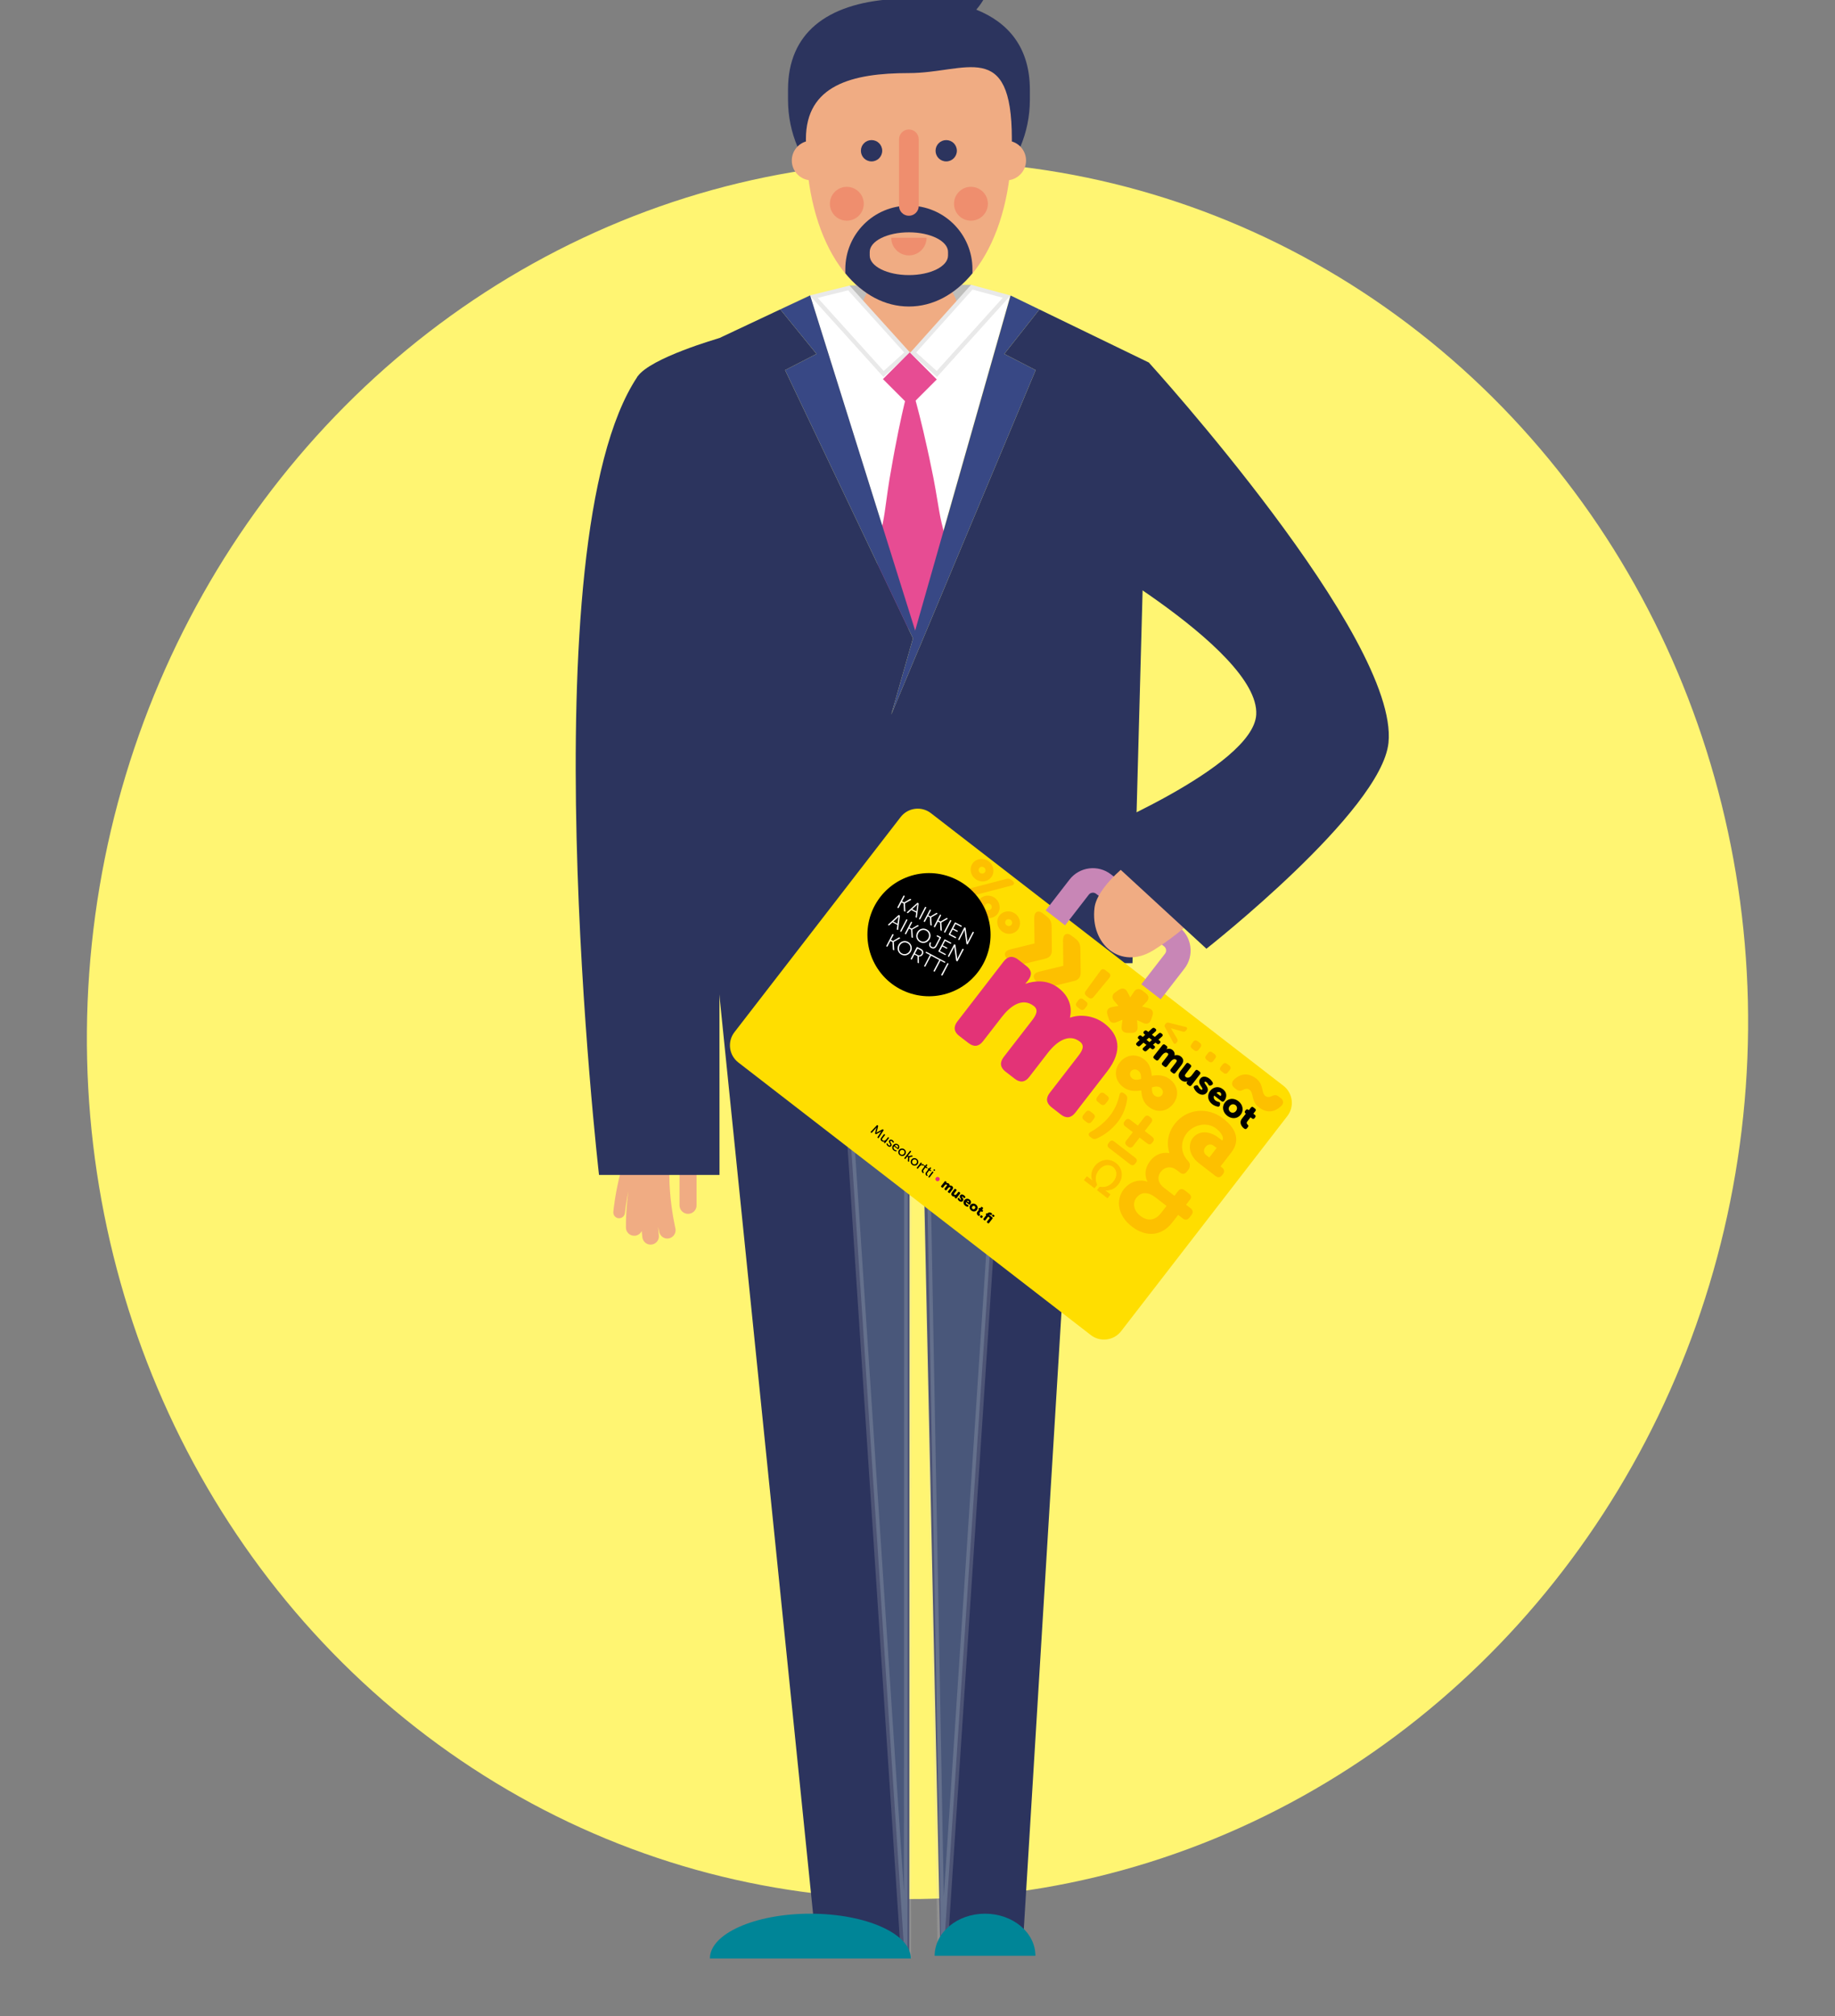 <svg width="255" height="280" viewBox="0 0 255 280" fill="none" xmlns="http://www.w3.org/2000/svg">
<rect x="0" y="0" width="255" height="280" fill="#808080" stroke="none"/>
<ellipse cx="127.5" cy="143.056" rx="115.366" ry="120.754" transform="rotate(5.936 127.5 143.056)" fill="#FFF572"/>
<g clip-path="url(#clip0)">
<path d="M91.873 153.694C92.169 153.982 92.194 154.43 91.957 154.752C92.126 154.76 92.304 154.819 92.456 154.912C92.786 154.642 93.252 154.557 93.675 154.743C94.259 155.014 94.504 155.699 94.242 156.275C91.737 161.689 93.836 170.489 93.853 170.582C93.996 171.199 93.624 171.825 93.006 171.978C92.389 172.13 91.763 171.749 91.61 171.123C91.593 171.064 91.534 170.81 91.449 170.404C91.5 171.098 91.551 171.529 91.559 171.555C91.636 172.189 91.195 172.764 90.561 172.849C89.926 172.934 89.351 172.485 89.266 171.851C89.258 171.783 89.216 171.453 89.173 170.962C88.996 171.343 88.615 171.622 88.158 171.631C87.523 171.639 86.99 171.14 86.981 170.497C86.981 170.379 86.965 169.423 87.058 168.001C87.109 167.265 87.193 166.394 87.311 165.454C86.973 167.197 86.855 168.424 86.846 168.458C86.804 168.898 86.415 169.228 85.966 169.194C85.526 169.16 85.204 168.771 85.23 168.34C85.23 168.331 85.23 168.331 85.23 168.323C85.264 167.925 86.144 158.542 90.73 153.719C91.035 153.398 91.543 153.389 91.873 153.694Z" fill="#F0AC83"/>
<path d="M95.612 168.585C94.961 168.585 94.428 168.052 94.428 167.4V159.752C94.428 159.1 94.961 158.567 95.612 158.567C96.264 158.567 96.797 159.1 96.797 159.752V167.4C96.805 168.052 96.272 168.585 95.612 168.585Z" fill="#F0AC83"/>
<path d="M140.409 41.04H112.561L127.149 87.574L140.409 41.04Z" fill="white"/>
<path d="M134.943 44.001H118.053V39.644L134.943 39.551V44.001Z" fill="#BEBEBC"/>
<path d="M133.174 43.477C133.174 46.497 130.729 48.942 127.7 48.942H125.17C122.149 48.942 119.703 46.497 119.703 43.477C119.703 40.456 122.149 38.002 125.17 38.002H127.7C130.729 38.002 133.174 40.448 133.174 43.477Z" fill="#F0AC83"/>
<path d="M135.67 1.342C137.455 -0.731 138.369 -3.497 137.845 -7C133.944 -3.345 128.833 -1.653 123.663 -0.096C119.491 0.225 115.835 1.334 113.28 3.5C113.28 3.5 113.271 3.5 113.271 3.508C110.919 5.513 109.506 8.424 109.506 12.443V13.847C109.506 23.128 117.028 30.65 126.311 30.65C135.594 30.65 143.116 23.128 143.116 13.847V12.443C143.108 6.63 140.155 3.136 135.67 1.342Z" fill="#2C345E"/>
<path d="M140.612 19.313C140.612 33.349 134.207 42.58 126.303 42.58C118.4 42.58 111.994 33.358 111.994 19.313C111.994 11.825 118.4 10.15 126.303 10.15C134.207 10.15 140.612 5.268 140.612 19.313Z" fill="#F0AC83"/>
<path d="M117.469 37.952C119.906 40.913 122.969 42.571 126.303 42.571C129.637 42.571 132.709 40.913 135.137 37.952V37.393C135.137 32.511 131.185 28.56 126.303 28.56C121.42 28.56 117.469 32.511 117.469 37.393V37.952Z" fill="#2C345E"/>
<path d="M142.584 22.291C142.584 23.814 141.348 25.049 139.825 25.049C138.302 25.049 137.066 23.814 137.066 22.291C137.066 20.768 138.302 19.533 139.825 19.533C141.348 19.533 142.584 20.768 142.584 22.291Z" fill="#F0AC83"/>
<path d="M115.548 22.291C115.548 23.814 114.313 25.049 112.79 25.049C111.267 25.049 110.031 23.814 110.031 22.291C110.031 20.768 111.267 19.533 112.79 19.533C114.313 19.533 115.548 20.768 115.548 22.291Z" fill="#F0AC83"/>
<path d="M127.673 28.594C127.673 29.347 127.064 29.965 126.302 29.965C125.549 29.965 124.932 29.356 124.932 28.594V19.355C124.932 18.602 125.541 17.984 126.302 17.984C127.064 17.984 127.673 18.594 127.673 19.355V28.594Z" fill="#EF8E6E"/>
<path d="M132.971 20.937C132.971 21.758 132.303 22.418 131.491 22.418C130.67 22.418 130.01 21.758 130.01 20.937C130.01 20.116 130.678 19.457 131.491 19.457C132.311 19.457 132.971 20.116 132.971 20.937Z" fill="#2C345E"/>
<path d="M122.596 20.937C122.596 21.758 121.928 22.418 121.116 22.418C120.295 22.418 119.635 21.758 119.635 20.937C119.635 20.116 120.295 19.457 121.116 19.457C121.936 19.457 122.596 20.116 122.596 20.937Z" fill="#2C345E"/>
<path d="M131.743 35.49C131.743 36.996 129.306 38.206 126.302 38.206C123.298 38.206 120.861 36.987 120.861 35.49V34.99C120.861 33.484 123.298 32.266 126.302 32.266C129.306 32.266 131.743 33.484 131.743 34.99V35.49Z" fill="#F0AC83"/>
<path d="M123.85 33.019C123.85 34.373 124.95 35.473 126.304 35.473C127.657 35.473 128.758 34.373 128.758 33.019H123.85Z" fill="#EF8E6E"/>
<path d="M120.033 28.298C120.033 29.593 118.984 30.65 117.681 30.65C116.386 30.65 115.328 29.601 115.328 28.298C115.328 27.003 116.377 25.946 117.681 25.946C118.975 25.954 120.033 27.003 120.033 28.298Z" fill="#EF8E6E"/>
<path d="M137.279 28.298C137.279 29.593 136.23 30.65 134.927 30.65C133.632 30.65 132.574 29.601 132.574 28.298C132.574 27.003 133.623 25.946 134.927 25.946C136.23 25.954 137.279 27.003 137.279 28.298Z" fill="#EF8E6E"/>
<path d="M113.086 41.209L117.96 39.991L126.066 48.968L122.783 51.937L113.086 41.209Z" fill="white"/>
<path d="M117.858 40.321L125.651 48.951L122.808 51.523L113.635 41.37L117.858 40.321ZM118.061 39.661L112.535 41.031L122.757 52.352L126.48 48.984L118.061 39.661Z" fill="#E9E9E9"/>
<path d="M126.904 48.968L135.045 39.881L139.893 41.201L130.188 51.937L126.904 48.968Z" fill="white"/>
<path d="M135.145 40.219L139.351 41.353L130.17 51.523L127.318 48.951L135.145 40.219ZM134.942 39.551L126.48 48.993L130.204 52.36L140.426 41.04L134.942 39.551Z" fill="#E9E9E9"/>
<path d="M126.415 48.937L122.699 52.652L126.463 56.415L130.178 52.7L126.415 48.937Z" fill="#E74C93"/>
<path d="M126.973 54.687C126.973 54.687 127.566 56.734 128.293 59.806C128.64 61.346 129.063 63.139 129.444 65.06C129.867 66.98 130.18 69.036 130.536 71.084C130.713 72.108 130.959 73.131 131.238 74.138C131.509 75.145 131.737 76.135 131.771 77.099C131.805 78.064 131.687 78.995 131.475 79.883C131.28 80.771 131.018 81.609 130.713 82.379C130.417 83.157 130.07 83.868 129.715 84.494C129.376 85.129 128.987 85.678 128.657 86.135C128.327 86.592 128.031 86.948 127.803 87.193C127.574 87.438 127.447 87.565 127.447 87.565L126.499 87.582C126.499 87.582 126.373 87.455 126.136 87.218C125.899 86.981 125.594 86.635 125.247 86.186C124.909 85.738 124.502 85.205 124.147 84.579C123.783 83.961 123.402 83.259 123.089 82.489C122.759 81.719 122.472 80.89 122.252 80.01C122.015 79.13 121.871 78.199 121.879 77.235C121.888 76.27 122.091 75.272 122.328 74.257C122.573 73.241 122.785 72.209 122.937 71.177C123.233 69.112 123.487 67.056 123.859 65.127C124.181 63.198 124.545 61.388 124.849 59.848C125.484 56.751 126.017 54.695 126.017 54.695L126.973 54.687Z" fill="#E74C93"/>
<path d="M126.355 271.636L113.476 270.57L98.65 125.266L126.405 131.722L126.355 271.636Z" fill="#2C345E"/>
<path d="M142.185 269.36L130.669 270.206L127.656 129.564L150.673 130.393L142.185 269.36Z" fill="#2C345E"/>
<path opacity="0.2" d="M116.412 131.002L125.678 271.357L126.109 271.391L126.152 131.476L116.412 131.002Z" fill="#C1E4EB" stroke="#D3D3D3" stroke-miterlimit="10"/>
<path opacity="0.2" d="M140.477 129.767L131.212 270.122L130.78 270.155L128.199 130.334L140.477 129.767Z" fill="#C1E4EB" stroke="#D3D3D3" stroke-miterlimit="10"/>
<path d="M144.437 42.977L139.563 49.154L143.921 51.404L127.852 89.723L127.623 90.247L123.849 99.249L126.87 88.657L109.1 51.404L113.466 49.154L108.432 42.969L88.58 52.309L95.697 133.769H157.375L159.643 50.347L144.437 42.977Z" fill="#2C345E"/>
<path d="M112.535 41.04L108.465 42.952L112.586 41.04H112.535Z" fill="#2C345E"/>
<path d="M108.432 42.969L108.466 42.952L108.432 42.969Z" fill="#384885"/>
<path d="M144.436 42.977L140.434 41.04L144.436 42.977Z" fill="#384885"/>
<path d="M109.1 51.404L126.87 88.657L123.849 99.249L127.623 90.247L127.852 89.723L143.921 51.404L139.563 49.154L144.437 42.977L140.434 41.04L127.175 87.574L112.586 41.04L108.465 42.952L108.432 42.969L113.466 49.154L109.1 51.404Z" fill="#384885"/>
<path d="M112.613 265.781C104.904 265.781 98.65 268.565 98.65 272H126.575C126.575 268.565 120.321 265.781 112.613 265.781Z" fill="#008597"/>
<path d="M136.881 265.781C133.014 265.781 129.883 268.404 129.883 271.636H143.887C143.887 268.404 140.748 265.781 136.881 265.781Z" fill="#008597"/>
<path d="M125.158 113.475L102.062 143.35C101.048 144.661 101.289 146.545 102.6 147.559L151.587 185.42C152.898 186.434 154.783 186.192 155.796 184.881L178.893 155.006C179.906 153.696 179.665 151.812 178.354 150.798L129.367 112.937C128.056 111.923 126.172 112.165 125.158 113.475Z" fill="#FFDE00"/>
<path d="M150.699 163.889L152.087 164.964L152.409 164.549C152.079 163.788 152.163 163.111 152.662 162.459C153.229 161.74 154.101 161.545 154.71 162.019C155.302 162.476 155.328 163.39 154.795 164.092C154.524 164.439 154.202 164.676 153.839 164.803C153.525 164.913 153.28 164.93 152.849 164.879L152.527 165.285L153.906 166.351L154.262 165.894L153.424 165.243C153.729 165.285 153.839 165.285 154.067 165.251C154.592 165.175 155.023 164.913 155.387 164.448C156.115 163.508 155.979 162.256 155.066 161.554C154.16 160.852 152.916 161.038 152.189 161.977C151.943 162.298 151.782 162.654 151.74 163.001C151.698 163.348 151.74 163.652 151.909 164.075L151.072 163.424L150.699 163.889Z" fill="#FDC000"/>
<path d="M150.665 163.931C150.657 163.923 150.648 163.915 150.648 163.898C150.648 163.881 150.648 163.872 150.657 163.855L151.012 163.398C151.021 163.39 151.029 163.382 151.046 163.382C151.063 163.382 151.072 163.382 151.08 163.39L151.774 163.931C151.655 163.593 151.63 163.314 151.672 163.009C151.715 162.662 151.867 162.299 152.129 161.96C152.882 160.996 154.152 160.809 155.082 161.529C155.159 161.588 155.226 161.647 155.294 161.715C156.039 162.468 156.089 163.61 155.412 164.49C155.04 164.964 154.6 165.234 154.059 165.311C153.881 165.336 153.771 165.344 153.593 165.327L154.279 165.861H154.287C154.304 165.877 154.304 165.911 154.287 165.928L153.932 166.385C153.923 166.394 153.915 166.402 153.898 166.402C153.889 166.402 153.872 166.402 153.864 166.394L152.485 165.327C152.468 165.319 152.468 165.311 152.459 165.294C152.459 165.277 152.459 165.268 152.468 165.251L152.789 164.845C152.798 164.828 152.823 164.82 152.84 164.828C153.263 164.888 153.5 164.871 153.813 164.761C154.169 164.642 154.482 164.405 154.752 164.067C155.243 163.432 155.252 162.629 154.786 162.163C154.752 162.129 154.719 162.096 154.676 162.07C154.092 161.622 153.246 161.799 152.705 162.502C152.222 163.128 152.138 163.796 152.459 164.532C152.468 164.549 152.459 164.566 152.451 164.583L152.129 164.998C152.121 165.006 152.112 165.014 152.095 165.014C152.087 165.014 152.07 165.014 152.062 165.006L150.665 163.931ZM151.063 163.508L150.775 163.889L152.078 164.896L152.349 164.549C152.028 163.779 152.121 163.094 152.62 162.442C153.204 161.698 154.109 161.503 154.736 161.994C154.778 162.028 154.82 162.062 154.854 162.096C155.353 162.603 155.345 163.458 154.829 164.135C154.549 164.49 154.219 164.735 153.839 164.862C153.525 164.972 153.272 164.998 152.849 164.947L152.578 165.294L153.881 166.3L154.169 165.928L153.373 165.311C153.373 165.311 153.373 165.311 153.365 165.302C153.348 165.285 153.348 165.268 153.356 165.243C153.365 165.218 153.39 165.209 153.415 165.209C153.712 165.243 153.822 165.251 154.042 165.218C154.549 165.141 154.972 164.888 155.328 164.431C155.979 163.593 155.929 162.502 155.226 161.791C155.167 161.732 155.099 161.664 155.023 161.613C154.135 160.928 152.933 161.106 152.214 162.028C151.968 162.349 151.816 162.696 151.782 163.026C151.74 163.373 151.782 163.661 151.943 164.075C151.952 164.092 151.943 164.118 151.926 164.135C151.909 164.151 151.884 164.151 151.867 164.135L151.063 163.508Z" fill="#FDC000"/>
<path d="M136.95 125.638C137.102 125.452 137.407 125.41 137.618 125.571C137.83 125.74 137.881 126.044 137.728 126.239C137.568 126.451 137.263 126.476 137.051 126.315C136.84 126.154 136.789 125.858 136.95 125.638ZM139.785 127.83C139.937 127.635 140.241 127.601 140.453 127.762C140.665 127.923 140.707 128.236 140.555 128.43C140.394 128.642 140.098 128.667 139.878 128.506C139.666 128.346 139.615 128.041 139.785 127.83ZM136.061 124.97C135.537 125.647 135.689 126.611 136.4 127.161C137.102 127.703 138.084 127.61 138.617 126.933C139.124 126.273 138.989 125.274 138.278 124.733C137.568 124.183 136.569 124.31 136.061 124.97ZM138.888 127.153C138.371 127.83 138.524 128.794 139.226 129.344C139.928 129.894 140.91 129.792 141.443 129.116C141.951 128.456 141.815 127.457 141.105 126.916C140.394 126.374 139.404 126.493 138.888 127.153ZM136.188 121.222C135.985 121.061 135.926 120.756 136.087 120.553C136.247 120.35 136.544 120.325 136.755 120.486C136.967 120.646 137.009 120.96 136.857 121.154C136.696 121.357 136.4 121.383 136.188 121.222ZM133.193 123.802C132.787 123.904 132.736 124.192 133.057 124.454L133.235 124.589C133.447 124.758 133.641 124.801 133.887 124.725L140.58 122.982C140.986 122.88 141.037 122.584 140.707 122.33L140.529 122.195C140.318 122.034 140.123 121.992 139.878 122.059L133.193 123.802ZM135.537 122.068C136.239 122.618 137.221 122.516 137.745 121.839C138.261 121.18 138.118 120.181 137.407 119.631C136.696 119.09 135.697 119.208 135.19 119.868C134.674 120.545 134.826 121.518 135.537 122.068Z" fill="#FDC000"/>
<path d="M165.576 145.022C165.407 145.25 165.424 145.462 165.652 145.631L165.948 145.868C166.177 146.037 166.388 146.012 166.558 145.792L166.82 145.453C166.989 145.225 166.964 145.013 166.735 144.844L166.431 144.607C166.202 144.438 165.991 144.455 165.821 144.683L165.576 145.022ZM167.607 146.587C167.429 146.815 167.463 147.027 167.683 147.196L167.988 147.433C168.216 147.602 168.428 147.577 168.605 147.348L168.859 147.01C169.037 146.782 169.012 146.57 168.783 146.401L168.478 146.172C168.25 145.995 168.038 146.029 167.869 146.248L167.607 146.587ZM169.638 148.161C169.468 148.389 169.494 148.592 169.722 148.77L170.018 149.007C170.247 149.184 170.458 149.159 170.636 148.931L170.899 148.592C171.068 148.372 171.042 148.152 170.822 147.983L170.526 147.755C170.298 147.577 170.086 147.611 169.908 147.831L169.638 148.161Z" fill="#FDC000"/>
<path d="M158.595 151.443C158.662 152.526 158.992 153.237 159.653 153.736C160.769 154.599 162.174 154.422 163.037 153.305C163.909 152.179 163.714 150.783 162.589 149.904C161.912 149.379 161.066 149.218 160.059 149.413C159.94 148.271 159.644 147.636 158.984 147.12C157.884 146.265 156.462 146.46 155.608 147.56C154.736 148.677 154.931 150.081 156.039 150.944C156.716 151.477 157.503 151.621 158.595 151.443ZM160.076 151.012C160.643 150.851 161.006 150.868 161.286 151.088C161.616 151.342 161.709 151.782 161.463 152.086C161.235 152.391 160.795 152.425 160.465 152.171C160.169 151.951 160.05 151.613 160.076 151.012ZM158.569 149.853C157.986 150.022 157.613 149.997 157.334 149.777C157.012 149.54 156.936 149.083 157.156 148.787C157.393 148.482 157.842 148.44 158.172 148.694C158.459 148.905 158.578 149.244 158.569 149.853Z" fill="#FDC000"/>
<path d="M140.106 133.261L140.588 133.625C141.028 133.972 141.46 134.057 142.001 133.938L145.242 133.151C145.877 132.999 146.19 132.601 146.173 131.942L146.139 128.591C146.122 128.041 145.928 127.643 145.488 127.297L144.904 126.84C144.235 126.332 143.685 126.662 143.719 127.576L143.761 131.028L140.427 131.848C139.531 132.06 139.378 132.703 140.106 133.261ZM144.413 134.945C143.541 135.157 143.381 135.8 144.108 136.358L144.591 136.73C145.031 137.069 145.454 137.153 146.004 137.035L149.245 136.248C149.879 136.096 150.192 135.69 150.176 135.047L150.133 131.688C150.116 131.129 149.922 130.74 149.482 130.393L148.898 129.945C148.238 129.429 147.688 129.767 147.722 130.681L147.764 134.133L144.413 134.945Z" fill="#FDC000"/>
<path d="M149.651 139.184C149.448 139.446 149.482 139.683 149.736 139.878L150.075 140.14C150.328 140.343 150.574 140.309 150.768 140.055L150.988 139.768C151.183 139.514 151.158 139.277 150.904 139.074L150.565 138.812C150.303 138.617 150.066 138.642 149.863 138.896L149.651 139.184ZM150.988 138.329L151.268 138.549C151.522 138.744 151.758 138.719 151.962 138.473L154.162 135.8C154.365 135.546 154.339 135.3 154.085 135.106L153.603 134.734C153.341 134.531 153.095 134.573 152.909 134.835L150.878 137.636C150.692 137.889 150.735 138.135 150.988 138.329Z" fill="#FDC000"/>
<path d="M172.582 155.369C172.142 155.945 172.573 156.486 172.853 156.706C173.022 156.841 173.157 156.858 173.276 156.706L173.411 156.537C173.521 156.393 173.496 156.308 173.36 156.173C173.25 156.071 173.191 155.919 173.327 155.758L173.783 155.175L173.987 155.335C174.122 155.437 174.249 155.42 174.35 155.285L174.418 155.192C174.52 155.048 174.511 154.929 174.367 154.828L174.173 154.675L174.443 154.329C174.553 154.193 174.537 154.066 174.393 153.965L174.181 153.796C174.046 153.686 173.919 153.702 173.817 153.846L173.547 154.185L173.479 154.134C173.343 154.032 173.216 154.041 173.115 154.176L173.039 154.269C172.937 154.405 172.954 154.523 173.081 154.633L173.132 154.667L172.582 155.369ZM170.881 153.618C171.109 153.322 171.448 153.296 171.693 153.482C171.922 153.669 171.981 154.007 171.761 154.295C171.541 154.582 171.194 154.599 170.966 154.422C170.729 154.236 170.661 153.906 170.881 153.618ZM170.221 153.11C169.756 153.719 169.933 154.489 170.543 154.963C171.152 155.437 171.947 155.412 172.413 154.811C172.878 154.202 172.709 153.415 172.1 152.941C171.499 152.467 170.695 152.501 170.221 153.11ZM169.045 151.79C169.197 151.663 169.392 151.596 169.578 151.74C169.739 151.867 169.739 152.078 169.62 152.23L169.045 151.79ZM168.165 151.511C167.767 152.019 167.759 152.806 168.444 153.347C168.74 153.576 169.045 153.66 169.239 153.694C169.4 153.719 169.502 153.626 169.527 153.466L169.544 153.33C169.578 153.161 169.493 153.076 169.332 153.034C169.197 153.009 169.045 152.949 168.909 152.848C168.706 152.687 168.588 152.425 168.723 152.154L169.747 152.941C169.874 153.043 170.043 153 170.128 152.899C170.526 152.383 170.526 151.723 169.95 151.283C169.341 150.792 168.613 150.944 168.165 151.511ZM165.905 151.097C165.982 151.283 166.125 151.545 166.413 151.773C166.904 152.154 167.42 152.112 167.699 151.748C168.216 151.08 167.225 150.487 167.403 150.267C167.437 150.217 167.513 150.191 167.649 150.301C167.784 150.394 167.86 150.53 167.919 150.631C168.012 150.784 168.114 150.826 168.266 150.758L168.385 150.699C168.529 150.631 168.588 150.504 168.529 150.361C168.444 150.208 168.317 149.997 168.072 149.811C167.623 149.464 167.099 149.404 166.802 149.802C166.278 150.479 167.259 151.071 167.082 151.3C167.039 151.359 166.955 151.376 166.828 151.274C166.667 151.156 166.599 151.012 166.532 150.894C166.455 150.741 166.362 150.682 166.202 150.733L166.083 150.775C165.914 150.826 165.838 150.944 165.905 151.097ZM164.027 148.77C163.604 149.311 163.773 149.726 164.162 150.031C164.416 150.234 164.755 150.284 165.025 150.157L165.034 150.166C165.034 150.166 165 150.191 164.983 150.208L164.958 150.242C164.856 150.386 164.873 150.496 165 150.606L165.212 150.775C165.347 150.877 165.474 150.86 165.575 150.724L166.752 149.201C166.853 149.066 166.836 148.939 166.701 148.838L166.464 148.651C166.329 148.55 166.202 148.567 166.1 148.702L165.601 149.354C165.372 149.641 165.051 149.777 164.772 149.574C164.636 149.464 164.619 149.337 164.763 149.159L165.474 148.228C165.575 148.093 165.558 147.966 165.432 147.865L165.195 147.687C165.059 147.577 164.932 147.594 164.831 147.729L164.027 148.77ZM160.338 146.672C160.236 146.807 160.253 146.934 160.388 147.035L160.625 147.222C160.761 147.323 160.888 147.315 160.998 147.179L161.471 146.562C161.683 146.299 161.988 146.054 162.284 146.282C162.402 146.376 162.351 146.494 162.241 146.646L161.514 147.585C161.412 147.721 161.429 147.848 161.564 147.949L161.81 148.135C161.937 148.237 162.064 148.22 162.174 148.093L162.648 147.475C162.876 147.188 163.181 146.976 163.46 147.188C163.587 147.281 163.528 147.399 163.426 147.552L162.698 148.491C162.597 148.626 162.614 148.753 162.749 148.854L162.986 149.041C163.121 149.142 163.248 149.134 163.35 148.99L164.162 147.941C164.577 147.408 164.45 147.01 164.095 146.731C163.807 146.502 163.451 146.494 163.223 146.579V146.57C163.282 146.274 163.172 146.02 162.935 145.826C162.631 145.589 162.292 145.648 162.098 145.716L162.089 145.707C162.089 145.707 162.115 145.682 162.131 145.665L162.157 145.631C162.258 145.487 162.25 145.369 162.115 145.267L161.903 145.106C161.768 145.005 161.641 145.022 161.539 145.149L160.338 146.672ZM159.322 144.421L159.669 144.116L160.075 144.43L159.737 144.734L159.322 144.421ZM157.968 144.819C157.841 144.937 157.841 145.073 157.985 145.183L158.07 145.25C158.197 145.352 158.324 145.352 158.442 145.233L158.907 144.81L159.314 145.123L158.882 145.513C158.747 145.631 158.755 145.775 158.899 145.876L158.984 145.944C159.111 146.046 159.237 146.037 159.356 145.927L159.813 145.504L160.007 145.656C160.134 145.758 160.261 145.749 160.371 145.639L160.414 145.597C160.541 145.47 160.541 145.343 160.397 145.233L160.228 145.106L160.566 144.802L160.769 144.954C160.896 145.056 161.014 145.047 161.133 144.937L161.167 144.903C161.302 144.785 161.294 144.65 161.158 144.54L160.981 144.404L161.488 143.947C161.615 143.82 161.615 143.693 161.471 143.583L161.387 143.516C161.26 143.414 161.133 143.423 161.014 143.533L160.481 144.015L160.075 143.702L160.583 143.245C160.718 143.127 160.71 142.991 160.566 142.881L160.481 142.814C160.354 142.72 160.228 142.729 160.109 142.83L159.576 143.313L159.39 143.177C159.263 143.076 159.144 143.084 159.026 143.194L158.984 143.228C158.857 143.347 158.865 143.49 159.001 143.6L159.144 143.71L158.806 144.023L158.62 143.871C158.493 143.77 158.366 143.778 158.256 143.897L158.214 143.93C158.087 144.049 158.087 144.184 158.23 144.303L158.383 144.421L157.968 144.819Z" fill="black"/>
<path d="M151.589 157.188C151.242 157.383 151.183 157.654 151.496 157.89L151.699 158.043C151.911 158.212 152.114 158.237 152.368 158.136C153.468 157.662 154.508 156.875 155.346 155.801C156.057 154.87 156.488 153.779 156.641 152.619C156.683 152.34 156.59 152.154 156.378 151.985L156.175 151.833C155.879 151.604 155.642 151.714 155.558 152.095C155.338 153.144 154.889 154.117 154.246 154.946C153.535 155.851 152.63 156.604 151.589 157.188ZM150.54 154.862C150.345 155.124 150.371 155.361 150.633 155.564L151.022 155.86C151.284 156.063 151.521 156.029 151.716 155.767L152.021 155.378C152.215 155.124 152.181 154.878 151.936 154.684L151.547 154.379C151.293 154.185 151.056 154.21 150.853 154.472L150.54 154.862ZM152.571 153.043L152.951 153.347C153.205 153.542 153.451 153.516 153.654 153.262L153.95 152.873C154.153 152.611 154.119 152.374 153.865 152.18L153.476 151.875C153.214 151.68 152.977 151.706 152.774 151.968L152.478 152.357C152.283 152.603 152.317 152.848 152.571 153.043Z" fill="#FDC000"/>
<path d="M167.514 159.295C167.793 158.94 168.25 158.804 168.699 159.151L169.071 159.43L168.047 160.767L167.658 160.462C167.218 160.133 167.226 159.659 167.514 159.295ZM163.249 156.088C161.785 157.984 161.963 160.539 164.053 162.502C164.392 162.823 164.747 162.772 165.018 162.417L165.179 162.205C165.449 161.859 165.382 161.554 165.094 161.241C163.969 160.031 164.062 158.5 164.916 157.391C165.847 156.198 167.726 155.75 169.012 156.74C169.621 157.214 170.188 157.984 169.85 158.407L169.367 158.034C167.853 156.858 166.439 157.171 165.771 158.034C165.077 158.931 165.145 160.42 166.634 161.571L168.893 163.314C169.249 163.593 169.587 163.551 169.858 163.187L169.926 163.102C170.205 162.747 170.154 162.408 169.799 162.138L169.613 161.994L171.127 160.031C172.117 158.745 172.202 157.07 170.01 155.369C167.793 153.643 164.865 153.999 163.249 156.088Z" fill="#FDC000"/>
<path d="M157.918 166.351C158.595 165.48 159.577 165.53 160.584 166.309L162.107 167.485L161.354 168.458C160.508 169.549 159.467 169.642 158.443 168.847C157.521 168.128 157.36 167.079 157.918 166.351ZM156.167 165.167C154.991 166.69 155.346 168.847 157.284 170.345C159.323 171.918 161.472 171.631 162.894 169.795L163.723 168.729L164.358 169.219C164.696 169.49 165.035 169.439 165.297 169.101L165.568 168.745C165.83 168.407 165.796 168.069 165.45 167.806L164.823 167.316L165.382 166.58C165.61 166.292 165.534 166.004 165.187 165.742L164.637 165.319C164.307 165.057 163.977 165.09 163.706 165.429L163.207 166.08L161.769 164.972C160.694 164.143 160.922 163.238 161.32 162.721C161.836 162.062 162.742 161.892 163.554 162.527L163.969 162.848C164.316 163.111 164.637 163.085 164.908 162.747L165.162 162.425C165.424 162.078 165.382 161.748 165.035 161.478L164.502 161.072C162.945 159.87 161.066 159.65 159.831 161.241C158.655 162.764 159.45 164.092 159.45 164.092L159.433 164.117C158.232 163.694 156.928 164.185 156.167 165.167Z" fill="#FDC000"/>
<path d="M125.796 137.703C130.154 139.522 135.164 137.475 136.991 133.118C138.811 128.76 136.755 123.752 132.397 121.924C128.039 120.097 123.029 122.161 121.202 126.51C119.382 130.875 121.438 135.884 125.796 137.703Z" fill="black"/>
<path d="M130.797 135.368C130.78 135.41 130.789 135.436 130.831 135.461L130.882 135.487C130.916 135.503 130.949 135.495 130.975 135.461L131.804 133.879C131.821 133.845 131.812 133.811 131.779 133.794L131.728 133.769C131.686 133.744 131.652 133.761 131.635 133.803L130.797 135.368ZM129.739 134.818C129.714 134.86 129.731 134.894 129.765 134.911L129.815 134.937C129.858 134.953 129.883 134.945 129.909 134.903L130.695 133.414L131.246 133.71C131.279 133.727 131.313 133.718 131.339 133.684L131.347 133.651C131.372 133.608 131.364 133.574 131.322 133.557L130.052 132.889C130.01 132.872 129.985 132.881 129.959 132.914L129.942 132.948C129.925 132.982 129.934 133.016 129.968 133.041L130.526 133.329L129.739 134.818ZM128.436 134.133C128.411 134.175 128.428 134.209 128.462 134.226L128.512 134.251C128.546 134.268 128.58 134.26 128.597 134.217L129.384 132.728L129.934 133.016C129.968 133.033 130.002 133.024 130.027 132.982L130.044 132.957C130.061 132.923 130.052 132.881 130.019 132.864L128.749 132.195C128.715 132.178 128.673 132.187 128.656 132.229L128.639 132.255C128.622 132.288 128.639 132.322 128.665 132.348L129.223 132.635L128.436 134.133ZM127.15 132.432L127.514 131.747L127.852 131.925C127.971 131.992 128.022 132.026 128.055 132.077C128.14 132.187 128.148 132.331 128.072 132.466C127.962 132.678 127.759 132.754 127.548 132.644L127.15 132.432ZM126.558 133.143C126.541 133.185 126.549 133.219 126.583 133.236L126.634 133.261C126.668 133.278 126.701 133.27 126.727 133.228L127.074 132.568L127.505 132.796L127.514 133.659C127.514 133.693 127.522 133.727 127.556 133.735L127.615 133.769C127.666 133.794 127.692 133.777 127.692 133.718L127.683 132.931C127.683 132.872 127.675 132.838 127.675 132.838C127.895 132.881 128.123 132.771 128.25 132.534C128.352 132.331 128.326 132.128 128.216 131.975C128.165 131.908 128.098 131.848 127.937 131.764L127.472 131.527C127.438 131.51 127.404 131.518 127.387 131.552L126.558 133.143ZM125.034 131.324C125.246 130.918 125.703 130.765 126.101 130.977C126.498 131.188 126.634 131.654 126.422 132.051C126.202 132.458 125.745 132.635 125.339 132.424C124.941 132.212 124.814 131.738 125.034 131.324ZM124.857 131.231C124.594 131.73 124.764 132.314 125.255 132.576C125.754 132.838 126.329 132.644 126.591 132.136C126.845 131.654 126.676 131.078 126.177 130.808C125.686 130.554 125.111 130.74 124.857 131.231ZM123.164 131.366C123.147 131.408 123.147 131.434 123.198 131.451L123.241 131.476C123.283 131.493 123.308 131.485 123.334 131.442L123.731 130.689L124.019 130.842L124.078 131.857C124.078 131.899 124.095 131.925 124.129 131.933L124.197 131.967C124.239 131.992 124.281 131.967 124.273 131.916L124.205 130.825V130.816L125.06 130.325C125.102 130.3 125.102 130.258 125.051 130.232L124.992 130.207C124.958 130.19 124.933 130.19 124.899 130.207L124.095 130.681L123.808 130.529L124.171 129.852C124.188 129.818 124.18 129.776 124.146 129.759L124.095 129.733C124.053 129.708 124.028 129.725 124.002 129.767L123.164 131.366Z" fill="white"/>
<path d="M131.737 132.771C131.721 132.804 131.721 132.838 131.763 132.855L131.814 132.889C131.847 132.906 131.881 132.898 131.898 132.864L132.516 131.696C132.558 131.612 132.626 131.459 132.626 131.459C132.626 131.459 132.634 131.645 132.643 131.764L132.871 133.397C132.88 133.431 132.888 133.456 132.922 133.473L132.99 133.507C133.024 133.524 133.058 133.515 133.074 133.481L133.904 131.899C133.921 131.865 133.921 131.832 133.878 131.806L133.828 131.781C133.794 131.764 133.76 131.772 133.734 131.806L133.125 132.974C133.074 133.067 133.024 133.211 133.024 133.211L133.015 133.202C133.015 133.202 133.007 133.016 132.99 132.898L132.778 131.273C132.77 131.231 132.753 131.214 132.719 131.189L132.66 131.163C132.617 131.138 132.592 131.155 132.567 131.189L131.737 132.771ZM130.409 132.077C130.392 132.119 130.4 132.145 130.434 132.17L131.323 132.635C131.357 132.661 131.391 132.644 131.416 132.61L131.433 132.576C131.45 132.542 131.441 132.508 131.399 132.491L130.62 132.085L130.951 131.451L131.534 131.755C131.568 131.772 131.602 131.764 131.619 131.73L131.636 131.696C131.661 131.662 131.644 131.628 131.602 131.603L131.018 131.298L131.34 130.681L132.076 131.062C132.118 131.087 132.152 131.07 132.169 131.036L132.177 131.002C132.203 130.969 132.194 130.935 132.152 130.909L131.314 130.469C131.272 130.452 131.238 130.461 131.23 130.503L130.409 132.077ZM129.207 130.901C129.013 131.273 129.182 131.544 129.41 131.662C129.647 131.789 129.96 131.781 130.155 131.408L130.764 130.241C130.781 130.199 130.773 130.165 130.739 130.148L130.274 129.902C130.24 129.886 130.206 129.902 130.189 129.936L130.172 129.97C130.147 130.004 130.155 130.038 130.197 130.063L130.553 130.249L129.986 131.324C129.85 131.586 129.647 131.595 129.495 131.51C129.275 131.4 129.275 131.205 129.368 130.994C129.394 130.943 129.385 130.918 129.343 130.901L129.284 130.875C129.25 130.85 129.224 130.859 129.207 130.901ZM127.625 129.589C127.828 129.192 128.293 129.039 128.683 129.243C129.089 129.454 129.216 129.911 129.004 130.317C128.784 130.732 128.327 130.901 127.93 130.681C127.532 130.478 127.397 130.004 127.625 129.589ZM127.447 129.496C127.185 129.996 127.346 130.579 127.853 130.85C128.344 131.104 128.92 130.909 129.19 130.41C129.444 129.919 129.275 129.344 128.776 129.082C128.277 128.819 127.701 129.014 127.447 129.496ZM125.755 129.632C125.738 129.674 125.746 129.699 125.78 129.725L125.831 129.75C125.873 129.776 125.899 129.759 125.924 129.716L126.322 128.963L126.61 129.116L126.66 130.131C126.66 130.165 126.677 130.19 126.711 130.216L126.779 130.249C126.821 130.266 126.855 130.249 126.855 130.199L126.787 129.107V129.099L127.633 128.616C127.684 128.591 127.676 128.54 127.633 128.523L127.574 128.49C127.54 128.473 127.515 128.473 127.481 128.498L126.686 128.972L126.39 128.82L126.745 128.134C126.77 128.1 126.753 128.066 126.72 128.05L126.669 128.024C126.626 128.007 126.601 128.016 126.576 128.058L125.755 129.632ZM125.103 129.285C125.078 129.327 125.095 129.353 125.129 129.378L125.179 129.412C125.213 129.429 125.247 129.412 125.264 129.378L126.093 127.796C126.11 127.753 126.102 127.728 126.068 127.711L126.017 127.686C125.975 127.66 125.95 127.677 125.933 127.711L125.103 129.285ZM124.147 127.99L124.697 127.491C124.765 127.432 124.875 127.305 124.875 127.305H124.883C124.883 127.305 124.841 127.474 124.824 127.559L124.723 128.295L124.147 127.99ZM123.428 128.396C123.394 128.43 123.394 128.473 123.445 128.49L123.496 128.515C123.529 128.54 123.563 128.532 123.58 128.506L124.02 128.1L124.706 128.456L124.621 129.039C124.613 129.082 124.629 129.107 124.663 129.124L124.723 129.149C124.765 129.175 124.79 129.158 124.807 129.107L125.053 127.212C125.053 127.178 125.044 127.153 125.01 127.136L124.934 127.094C124.9 127.077 124.866 127.085 124.841 127.11L123.428 128.396Z" fill="white"/>
<path d="M133.167 130.436C133.142 130.478 133.158 130.512 133.192 130.529L133.243 130.554C133.277 130.571 133.311 130.562 133.328 130.52L133.937 129.353C133.979 129.26 134.047 129.116 134.047 129.116H134.055C134.055 129.116 134.055 129.31 134.072 129.42L134.292 131.053C134.292 131.095 134.318 131.112 134.343 131.129L134.402 131.155C134.445 131.172 134.47 131.163 134.495 131.121L135.325 129.539C135.35 129.505 135.333 129.471 135.299 129.446L135.249 129.42C135.215 129.395 135.181 129.403 135.155 129.454L134.546 130.622C134.495 130.706 134.436 130.85 134.436 130.85L134.428 130.842C134.428 130.842 134.419 130.656 134.411 130.537L134.191 128.913C134.182 128.879 134.174 128.853 134.14 128.836L134.081 128.803C134.038 128.777 134.013 128.794 133.988 128.828L133.167 130.436ZM131.847 129.742C131.83 129.784 131.838 129.818 131.872 129.835L132.752 130.292C132.786 130.317 132.82 130.309 132.845 130.266L132.862 130.232C132.879 130.199 132.871 130.165 132.837 130.139L132.058 129.733L132.397 129.099L132.981 129.403C133.023 129.42 133.057 129.412 133.074 129.378L133.091 129.344C133.108 129.302 133.099 129.276 133.057 129.251L132.473 128.946L132.795 128.329L133.531 128.71C133.573 128.726 133.607 128.718 133.624 128.684L133.641 128.65C133.658 128.616 133.649 128.574 133.615 128.557L132.769 128.117C132.735 128.1 132.702 128.109 132.685 128.143L131.847 129.742ZM131.195 129.395C131.17 129.437 131.187 129.463 131.221 129.488L131.271 129.522C131.305 129.539 131.339 129.53 131.365 129.488L132.194 127.897C132.211 127.863 132.202 127.83 132.168 127.813L132.118 127.787C132.075 127.762 132.05 127.779 132.025 127.821L131.195 129.395ZM129.774 128.659C129.757 128.701 129.765 128.726 129.808 128.752L129.858 128.777C129.892 128.794 129.926 128.786 129.943 128.752L130.341 127.999L130.628 128.143L130.688 129.158C130.688 129.192 130.705 129.217 130.738 129.234L130.806 129.268C130.848 129.293 130.891 129.276 130.882 129.226L130.815 128.134L130.823 128.126L131.669 127.635C131.711 127.61 131.711 127.567 131.661 127.542L131.601 127.508C131.576 127.491 131.542 127.491 131.508 127.517L130.705 127.982L130.417 127.83L130.772 127.153C130.798 127.119 130.781 127.077 130.747 127.06L130.696 127.026C130.662 127.009 130.628 127.017 130.611 127.06L129.774 128.659ZM128.369 127.923C128.344 127.957 128.352 127.99 128.394 128.016L128.445 128.041C128.479 128.058 128.513 128.05 128.538 128.007L128.936 127.254L129.224 127.407L129.283 128.43C129.283 128.464 129.3 128.49 129.334 128.507L129.401 128.54C129.452 128.566 129.486 128.549 129.478 128.498L129.41 127.415V127.407L130.256 126.924C130.298 126.891 130.298 126.857 130.248 126.831L130.188 126.797C130.154 126.781 130.129 126.789 130.095 126.806L129.291 127.28L129.004 127.127L129.359 126.451C129.384 126.417 129.376 126.374 129.334 126.357L129.283 126.332C129.249 126.315 129.215 126.324 129.198 126.366L128.369 127.923ZM127.717 127.576C127.692 127.61 127.701 127.644 127.734 127.66L127.794 127.686C127.827 127.703 127.861 127.694 127.878 127.66L128.708 126.07C128.724 126.036 128.716 126.002 128.682 125.985L128.631 125.96C128.589 125.934 128.564 125.951 128.538 125.985L127.717 127.576ZM126.761 126.273L127.311 125.774C127.379 125.706 127.497 125.579 127.497 125.579C127.497 125.579 127.464 125.748 127.447 125.841L127.354 126.577L126.761 126.273ZM126.042 126.687C126.008 126.721 126.008 126.755 126.05 126.781L126.101 126.806C126.135 126.823 126.169 126.823 126.194 126.797L126.634 126.391L127.32 126.747L127.235 127.339C127.235 127.381 127.244 127.407 127.277 127.415L127.328 127.449C127.371 127.474 127.404 127.457 127.413 127.407L127.658 125.511C127.667 125.478 127.65 125.452 127.624 125.435L127.54 125.393C127.506 125.376 127.481 125.376 127.455 125.41L126.042 126.687ZM124.713 126.002C124.688 126.044 124.697 126.078 124.739 126.087L124.79 126.121C124.824 126.138 124.857 126.129 124.883 126.087L125.28 125.342L125.568 125.486L125.619 126.501C125.619 126.544 125.636 126.561 125.67 126.577L125.737 126.611C125.78 126.637 125.814 126.611 125.814 126.561L125.754 125.478V125.469L126.6 124.987C126.643 124.953 126.643 124.919 126.6 124.894L126.541 124.86C126.507 124.843 126.482 124.843 126.44 124.86L125.644 125.325L125.357 125.173L125.712 124.496C125.729 124.454 125.72 124.42 125.678 124.403L125.636 124.378C125.594 124.361 125.56 124.369 125.543 124.412L124.713 126.002Z" fill="white"/>
<path d="M161.895 142.67L163.046 144.81C163.156 145.013 163.334 145.03 163.469 144.844L163.571 144.717C163.672 144.582 163.681 144.446 163.596 144.294L162.716 142.813L162.724 142.805L164.383 143.279C164.552 143.321 164.679 143.287 164.789 143.143L164.891 143.017C165.026 142.839 164.975 142.67 164.747 142.619L162.386 142.035C162.217 141.993 162.09 142.044 161.98 142.179L161.929 142.247C161.811 142.382 161.802 142.517 161.895 142.67Z" fill="#FDC000"/>
<path d="M154.837 158.542C154.583 158.347 154.346 158.373 154.152 158.627L154.042 158.77C153.847 159.016 153.881 159.253 154.126 159.447L157.054 161.706C157.308 161.901 157.545 161.875 157.74 161.622L157.85 161.486C158.044 161.232 158.019 160.996 157.765 160.801L154.837 158.542ZM156.36 156.427L157.418 157.247L156.504 158.424C156.309 158.677 156.335 158.906 156.589 159.109L156.775 159.261C157.02 159.447 157.266 159.413 157.46 159.168L158.366 157.992L159.423 158.804C159.677 158.999 159.914 158.973 160.109 158.72L160.219 158.576C160.413 158.322 160.38 158.085 160.126 157.89L159.077 157.078L159.99 155.894C160.185 155.631 160.151 155.403 159.906 155.208L159.72 155.065C159.466 154.87 159.229 154.904 159.034 155.158L158.12 156.334L157.063 155.521C156.809 155.327 156.572 155.361 156.377 155.606L156.267 155.75C156.073 155.995 156.106 156.232 156.36 156.427Z" fill="#FDC000"/>
<path d="M154.06 141.426C154.221 142.001 154.619 142.187 155.186 141.951L155.964 141.629L155.981 141.646L155.871 142.526C155.795 143.093 156.074 143.431 156.666 143.448L157.225 143.457C157.817 143.473 158.13 143.152 158.08 142.568L158.012 141.705L158.029 141.68L158.858 142.069C159.366 142.323 159.764 142.145 159.967 141.604L160.144 141.079C160.347 140.529 160.127 140.14 159.552 139.996L158.706 139.793L159.324 139.142C159.721 138.727 159.679 138.287 159.214 137.932L158.765 137.585C158.3 137.221 157.851 137.297 157.538 137.805L157.064 138.524L156.65 137.737C156.37 137.238 155.947 137.162 155.456 137.483L155.008 137.805C154.517 138.126 154.466 138.575 154.847 139.032L155.406 139.683L155.389 139.708L154.526 139.869C153.95 139.979 153.73 140.343 153.891 140.91L154.06 141.426Z" fill="#FDC000"/>
<path d="M171.533 151.08L171.846 151.325C172.218 151.604 172.481 151.494 172.929 151.283C173.2 151.173 173.445 151.198 173.657 151.367C174.249 151.833 173.86 152.958 174.901 153.762C175.992 154.599 177.05 154.548 178.048 153.601C178.438 153.237 178.37 152.806 177.964 152.493L177.651 152.264C177.287 151.976 177.016 152.095 176.568 152.298C176.297 152.408 176.043 152.374 175.831 152.205C175.248 151.756 175.637 150.631 174.596 149.819C173.53 148.998 172.497 149.032 171.524 149.895C171.084 150.301 171.127 150.758 171.533 151.08Z" fill="#FDC000"/>
<path d="M133.039 141.866C132.472 142.602 132.548 143.296 133.293 143.871L134.596 144.87C135.332 145.445 136.026 145.36 136.601 144.616L139.199 141.265C140.324 139.802 142.017 138.456 143.65 139.708C144.327 140.233 144.039 140.901 143.447 141.68L139.47 146.815C138.903 147.56 138.987 148.254 139.724 148.829L141.018 149.827C141.763 150.403 142.457 150.318 143.024 149.574L145.613 146.223C146.84 144.641 148.524 143.482 150.064 144.666C150.749 145.191 150.462 145.859 149.852 146.638L145.875 151.782C145.3 152.526 145.393 153.212 146.129 153.787L147.424 154.794C148.16 155.369 148.854 155.276 149.429 154.532L153.863 148.795C156.123 145.876 155.437 143.668 153.508 142.171C151.917 140.944 149.962 140.876 148.727 141.333L148.685 141.299C149.049 139.683 148.439 138.253 147.111 137.229C145.444 135.935 143.616 136.265 142.541 136.62L142.499 136.595C142.499 136.595 142.643 136.443 142.728 136.341L142.871 136.155C143.447 135.419 143.379 134.734 142.634 134.167L141.484 133.27C140.739 132.695 140.054 132.788 139.478 133.524L133.039 141.866Z" fill="#E33377"/>
<path d="M121.852 156.283C121.877 156.258 121.911 156.249 121.937 156.274L122.004 156.325C122.038 156.351 122.047 156.376 122.03 156.41L121.844 157.137C121.827 157.214 121.784 157.324 121.784 157.324C121.784 157.324 121.877 157.256 121.945 157.222L122.605 156.858C122.639 156.833 122.664 156.841 122.698 156.858L122.766 156.909C122.8 156.934 122.8 156.96 122.783 156.994L122.106 158.043C122.081 158.077 122.047 158.085 122.013 158.06L121.962 158.017C121.928 157.992 121.928 157.967 121.945 157.924L122.385 157.256C122.428 157.188 122.504 157.095 122.504 157.095C122.504 157.095 122.394 157.171 122.326 157.214L121.776 157.51C121.742 157.527 121.717 157.527 121.683 157.501L121.632 157.459C121.598 157.434 121.59 157.408 121.607 157.374L121.751 156.774C121.776 156.698 121.818 156.562 121.818 156.562C121.818 156.562 121.742 156.664 121.691 156.723L121.15 157.315C121.124 157.349 121.091 157.349 121.065 157.324L121.014 157.281C120.981 157.256 120.972 157.222 121.006 157.188L121.852 156.283Z" fill="black"/>
<path d="M122.824 157.535C122.85 157.501 122.883 157.501 122.917 157.527L122.968 157.56C123.002 157.586 123.002 157.611 122.977 157.654L122.655 158.068C122.57 158.178 122.528 158.28 122.655 158.373C122.816 158.491 123.019 158.423 123.137 158.271L123.383 157.958C123.408 157.924 123.442 157.924 123.467 157.95L123.518 157.984C123.552 158.009 123.552 158.043 123.527 158.077L123.002 158.753C122.977 158.787 122.943 158.787 122.909 158.762L122.867 158.728C122.833 158.703 122.833 158.669 122.858 158.635L122.909 158.567C122.926 158.542 122.951 158.525 122.951 158.525C122.858 158.576 122.672 158.601 122.52 158.483C122.342 158.347 122.325 158.187 122.486 157.984L122.824 157.535Z" fill="black"/>
<path d="M123.24 158.804L123.274 158.796C123.316 158.787 123.333 158.796 123.35 158.838C123.367 158.889 123.401 158.982 123.494 159.05C123.57 159.109 123.655 159.117 123.706 159.05C123.824 158.897 123.384 158.635 123.587 158.373C123.697 158.229 123.892 158.246 124.044 158.364C124.154 158.449 124.196 158.542 124.213 158.593C124.23 158.627 124.213 158.66 124.179 158.677L124.146 158.694C124.112 158.711 124.078 158.694 124.061 158.66C124.044 158.618 124.01 158.55 123.934 158.491C123.866 158.432 123.782 158.424 123.731 158.491C123.613 158.643 124.053 158.906 123.849 159.168C123.748 159.303 123.562 159.312 123.393 159.185C123.266 159.083 123.215 158.965 123.198 158.897C123.181 158.838 123.198 158.813 123.24 158.804Z" fill="black"/>
<path d="M124.805 158.957C125.016 159.126 125.025 159.371 124.855 159.583C124.83 159.608 124.796 159.616 124.762 159.591L124.238 159.193C124.119 159.371 124.17 159.557 124.305 159.667C124.39 159.735 124.483 159.752 124.542 159.752C124.585 159.76 124.601 159.777 124.601 159.82V159.853C124.593 159.887 124.568 159.913 124.534 159.904C124.466 159.904 124.331 159.879 124.204 159.786C123.958 159.6 123.924 159.295 124.102 159.058C124.297 158.821 124.585 158.787 124.805 158.957ZM124.745 159.43C124.847 159.295 124.821 159.16 124.72 159.075C124.61 158.99 124.458 158.99 124.331 159.109L124.745 159.43Z" fill="black"/>
<path d="M125.677 159.625C125.906 159.803 125.965 160.116 125.779 160.353C125.601 160.589 125.28 160.615 125.043 160.437C124.806 160.259 124.755 159.938 124.941 159.71C125.127 159.473 125.449 159.447 125.677 159.625ZM125.144 160.319C125.288 160.429 125.5 160.412 125.627 160.243C125.753 160.082 125.72 159.87 125.576 159.76C125.432 159.65 125.22 159.667 125.093 159.828C124.967 159.989 125 160.2 125.144 160.319Z" fill="black"/>
<path d="M126.447 159.845C126.473 159.811 126.506 159.811 126.54 159.836L126.591 159.87C126.625 159.896 126.625 159.921 126.599 159.955L126.176 160.496L126.286 160.581L126.667 160.479C126.701 160.471 126.726 160.471 126.752 160.496L126.811 160.539C126.853 160.573 126.845 160.606 126.794 160.623L126.363 160.742L126.329 161.309C126.32 161.359 126.286 161.376 126.244 161.342L126.185 161.292C126.159 161.275 126.143 161.249 126.151 161.207L126.193 160.716L126.075 160.623L125.838 160.936C125.813 160.97 125.779 160.979 125.745 160.945L125.694 160.911C125.66 160.886 125.652 160.86 125.686 160.818L126.447 159.845Z" fill="black"/>
<path d="M127.402 160.962C127.63 161.139 127.69 161.452 127.503 161.689C127.326 161.926 127.004 161.952 126.767 161.774C126.53 161.596 126.48 161.283 126.666 161.038C126.852 160.809 127.173 160.784 127.402 160.962ZM126.869 161.647C127.021 161.765 127.224 161.74 127.351 161.571C127.478 161.41 127.444 161.199 127.3 161.089C127.157 160.979 126.945 160.996 126.818 161.156C126.7 161.326 126.725 161.537 126.869 161.647Z" fill="black"/>
<path d="M127.937 161.486C127.962 161.452 127.996 161.452 128.03 161.478L128.072 161.512C128.106 161.537 128.106 161.571 128.081 161.605L128.013 161.698C127.988 161.732 127.962 161.757 127.962 161.757H127.971C128.081 161.681 128.25 161.647 128.368 161.74C128.402 161.765 128.402 161.799 128.377 161.825L128.343 161.867C128.318 161.901 128.284 161.901 128.25 161.875C128.098 161.757 127.894 161.867 127.776 162.019L127.564 162.29C127.539 162.324 127.505 162.332 127.471 162.299L127.421 162.265C127.387 162.239 127.378 162.205 127.412 162.172L127.937 161.486Z" fill="black"/>
<path d="M128.461 162.019L128.411 161.977C128.377 161.952 128.377 161.918 128.402 161.884L128.419 161.867C128.445 161.833 128.478 161.833 128.512 161.859L128.571 161.901L128.707 161.732C128.732 161.698 128.766 161.698 128.8 161.723L128.842 161.757C128.876 161.782 128.876 161.816 128.851 161.85L128.715 162.019L128.851 162.121C128.885 162.146 128.885 162.18 128.859 162.214L128.842 162.231C128.817 162.265 128.783 162.265 128.749 162.248L128.614 162.146L128.343 162.493C128.233 162.637 128.301 162.73 128.351 162.781C128.385 162.815 128.394 162.84 128.368 162.874L128.343 162.908C128.318 162.942 128.284 162.942 128.241 162.908C128.089 162.789 128.021 162.595 128.174 162.4L128.461 162.019Z" fill="black"/>
<path d="M128.995 162.425L128.945 162.383C128.911 162.358 128.911 162.324 128.936 162.298L128.953 162.282C128.978 162.248 129.012 162.248 129.038 162.273L129.097 162.315L129.232 162.146C129.258 162.112 129.291 162.112 129.325 162.138L129.368 162.172C129.401 162.197 129.41 162.231 129.376 162.265L129.241 162.434L129.376 162.535C129.41 162.561 129.41 162.595 129.385 162.62L129.368 162.637C129.342 162.671 129.308 162.671 129.275 162.645L129.139 162.544L128.868 162.891C128.758 163.043 128.826 163.128 128.877 163.178C128.911 163.212 128.919 163.238 128.894 163.271L128.868 163.305C128.843 163.339 128.809 163.339 128.767 163.305C128.615 163.187 128.547 162.992 128.699 162.798L128.995 162.425Z" fill="black"/>
<path d="M129.739 162.468L129.773 162.417C129.798 162.383 129.832 162.383 129.866 162.408L129.916 162.451C129.95 162.476 129.959 162.51 129.925 162.544L129.883 162.595C129.857 162.628 129.823 162.628 129.789 162.612L129.739 162.569C129.722 162.535 129.713 162.502 129.739 162.468ZM129.544 162.73C129.569 162.696 129.603 162.696 129.637 162.722L129.688 162.755C129.722 162.781 129.722 162.815 129.696 162.848L129.172 163.525C129.146 163.559 129.112 163.559 129.087 163.534L129.036 163.5C129.002 163.475 129.002 163.441 129.028 163.407L129.544 162.73Z" fill="black"/>
<path d="M130.053 163.568C130.155 163.441 130.341 163.415 130.476 163.517C130.612 163.618 130.629 163.804 130.527 163.94C130.426 164.075 130.239 164.101 130.104 163.991C129.969 163.889 129.943 163.694 130.053 163.568Z" fill="#E33377"/>
<path d="M131.271 164.092C131.314 164.033 131.364 164.033 131.424 164.075L131.508 164.143C131.559 164.185 131.567 164.236 131.525 164.295L131.517 164.312C131.508 164.321 131.5 164.329 131.5 164.329C131.576 164.304 131.711 164.278 131.838 164.371C131.94 164.448 131.982 164.558 131.957 164.676C132.05 164.642 132.194 164.651 132.312 164.735C132.456 164.845 132.507 165.014 132.338 165.226L132.008 165.657C131.965 165.708 131.914 165.717 131.864 165.674L131.762 165.598C131.703 165.556 131.703 165.505 131.745 165.446L132.041 165.065C132.084 165.006 132.109 164.955 132.058 164.913C131.948 164.828 131.821 164.913 131.728 165.031L131.534 165.277C131.491 165.336 131.441 165.336 131.381 165.294L131.288 165.217C131.229 165.175 131.229 165.124 131.271 165.065L131.567 164.684C131.61 164.625 131.635 164.574 131.584 164.541C131.457 164.448 131.339 164.549 131.254 164.659L131.06 164.913C131.017 164.972 130.967 164.972 130.907 164.93L130.814 164.854C130.755 164.811 130.755 164.761 130.797 164.701L131.271 164.092Z" fill="black"/>
<path d="M132.635 165.15C132.677 165.091 132.728 165.091 132.787 165.133L132.889 165.209C132.948 165.251 132.948 165.302 132.906 165.361L132.61 165.742C132.55 165.818 132.559 165.869 132.61 165.911C132.72 165.996 132.855 165.945 132.948 165.827L133.151 165.564C133.193 165.505 133.244 165.505 133.303 165.547L133.396 165.624C133.447 165.666 133.456 165.717 133.413 165.776L132.931 166.402C132.889 166.461 132.838 166.461 132.779 166.419L132.694 166.351C132.635 166.309 132.635 166.258 132.677 166.199L132.686 166.182C132.686 166.174 132.703 166.165 132.703 166.165C132.593 166.216 132.457 166.19 132.347 166.114C132.195 165.996 132.127 165.827 132.296 165.598L132.635 165.15Z" fill="black"/>
<path d="M133.141 166.402L133.192 166.385C133.26 166.36 133.293 166.385 133.327 166.453C133.353 166.495 133.386 166.563 133.446 166.605C133.496 166.647 133.53 166.639 133.556 166.613C133.623 166.52 133.217 166.284 133.437 166.004C133.564 165.844 133.776 165.869 133.962 166.004C134.063 166.08 134.114 166.165 134.148 166.224C134.182 166.284 134.148 166.334 134.089 166.36L134.038 166.385C133.979 166.419 133.936 166.394 133.894 166.334C133.869 166.292 133.835 166.241 133.784 166.199C133.725 166.157 133.7 166.165 133.683 166.182C133.615 166.275 134.021 166.512 133.81 166.791C133.7 166.935 133.488 166.952 133.285 166.8C133.166 166.707 133.107 166.597 133.082 166.52C133.048 166.47 133.082 166.419 133.141 166.402Z" fill="black"/>
<path d="M134.741 166.605C134.978 166.783 134.978 167.053 134.818 167.265C134.784 167.307 134.716 167.324 134.657 167.282L134.242 166.96C134.191 167.07 134.234 167.18 134.318 167.248C134.369 167.29 134.437 167.307 134.488 167.324C134.555 167.341 134.589 167.375 134.581 167.443L134.572 167.502C134.564 167.57 134.521 167.603 134.454 167.595C134.369 167.586 134.251 167.553 134.124 167.451C133.845 167.231 133.845 166.91 134.005 166.698C134.183 166.47 134.479 166.41 134.741 166.605ZM134.598 167.003C134.648 166.935 134.648 166.85 134.581 166.8C134.505 166.74 134.428 166.766 134.361 166.817L134.598 167.003Z" fill="black"/>
<path d="M135.621 167.29C135.875 167.485 135.942 167.806 135.748 168.052C135.553 168.297 135.232 168.306 134.978 168.119C134.724 167.925 134.656 167.603 134.842 167.358C135.045 167.113 135.375 167.096 135.621 167.29ZM135.147 167.899C135.248 167.976 135.384 167.967 135.477 167.849C135.57 167.73 135.545 167.586 135.443 167.519C135.35 167.443 135.206 167.451 135.113 167.578C135.028 167.688 135.054 167.823 135.147 167.899Z" fill="black"/>
<path d="M136.045 168.001L136.02 167.984C135.969 167.942 135.96 167.891 136.003 167.84L136.037 167.798C136.079 167.739 136.13 167.739 136.18 167.781L136.214 167.806L136.324 167.663C136.367 167.612 136.417 167.603 136.477 167.646L136.57 167.713C136.629 167.756 136.629 167.806 136.587 167.866L136.477 168.009L136.561 168.069C136.612 168.111 136.62 168.162 136.578 168.221L136.544 168.263C136.502 168.323 136.451 168.323 136.4 168.28L136.316 168.213L136.13 168.449C136.079 168.517 136.104 168.576 136.147 168.619C136.206 168.669 136.214 168.712 136.163 168.771L136.113 168.839C136.062 168.906 136.011 168.889 135.935 168.839C135.817 168.746 135.639 168.526 135.825 168.289L136.045 168.001Z" fill="black"/>
<path d="M136.282 168.83C136.324 168.779 136.375 168.771 136.434 168.813L136.519 168.881C136.578 168.923 136.578 168.974 136.544 169.033L136.476 169.118C136.434 169.177 136.383 169.177 136.324 169.135L136.239 169.067C136.189 169.025 136.18 168.974 136.222 168.915L136.282 168.83Z" fill="black"/>
<path d="M137.059 168.762L137.042 168.746C136.983 168.703 136.983 168.652 137.025 168.593L137.05 168.551C137.093 168.492 137.144 168.492 137.203 168.534L137.22 168.551L137.237 168.526C137.431 168.272 137.71 168.432 137.795 168.492L137.82 168.509C137.88 168.551 137.88 168.602 137.837 168.661L137.795 168.72C137.753 168.779 137.702 168.779 137.643 168.737C137.609 168.712 137.541 168.678 137.49 168.746L137.482 168.754L137.905 169.084C137.964 169.126 137.964 169.177 137.922 169.236L137.44 169.862C137.397 169.922 137.347 169.922 137.287 169.879L137.186 169.803C137.135 169.761 137.127 169.71 137.169 169.651L137.558 169.152L137.321 168.965L136.932 169.465C136.89 169.524 136.839 169.524 136.78 169.482L136.687 169.405C136.636 169.363 136.627 169.312 136.67 169.253L137.059 168.762ZM137.871 168.762L137.905 168.729C137.947 168.669 137.998 168.669 138.057 168.712L138.15 168.779C138.21 168.822 138.21 168.872 138.167 168.932L138.142 168.965C138.1 169.025 138.049 169.025 137.99 168.982L137.897 168.915C137.837 168.872 137.829 168.822 137.871 168.762Z" fill="black"/>
<path d="M148.009 128.515L151.309 124.251C151.546 123.946 151.995 123.887 152.308 124.124L161.777 131.442C162.081 131.679 162.141 132.128 161.904 132.441L158.604 136.705L161.294 138.786L164.595 134.522C165.982 132.728 165.652 130.148 163.858 128.76L154.381 121.433C152.587 120.046 150.006 120.376 148.618 122.169L145.318 126.434L148.009 128.515Z" fill="#C886B6"/>
<path d="M99.987 163.178H83.241C83.241 163.178 73.154 75.382 88.58 52.318C90.323 49.703 99.953 46.962 99.953 46.962L99.987 163.178Z" fill="#2C345E"/>
<path d="M160.015 132.145C160.058 132.119 160.125 132.077 160.244 132.001C160.43 131.891 160.557 131.815 160.641 131.755C160.523 131.823 160.379 131.916 160.244 132.001C162.224 130.774 165.177 128.617 167.233 126.239L160.692 117.567C156.749 119.31 152.442 123.362 152.103 126.044C151.46 131.146 155.742 134.776 160.235 132.001C160.151 132.06 160.075 132.111 160.015 132.145Z" fill="#F0AC83"/>
<path d="M160.65 131.747C160.837 131.637 160.913 131.586 160.65 131.747V131.747Z" fill="#F0AC83"/>
<path d="M160.016 132.145C159.94 132.187 159.957 132.179 160.016 132.145V132.145Z" fill="#F0AC83"/>
<path d="M159.644 50.347C159.644 50.347 194.431 88.564 192.95 103.158C191.985 112.66 167.649 131.764 167.649 131.764L150.674 116.145C150.674 116.145 174.165 106.551 174.571 99.249C175.087 90.027 146.951 74.697 146.951 74.697L159.644 50.347Z" fill="#2C345E"/>
</g>
<defs>
<clipPath id="clip0">
<rect width="171" height="280" fill="white" transform="translate(40)"/>
</clipPath>
</defs>
</svg>
